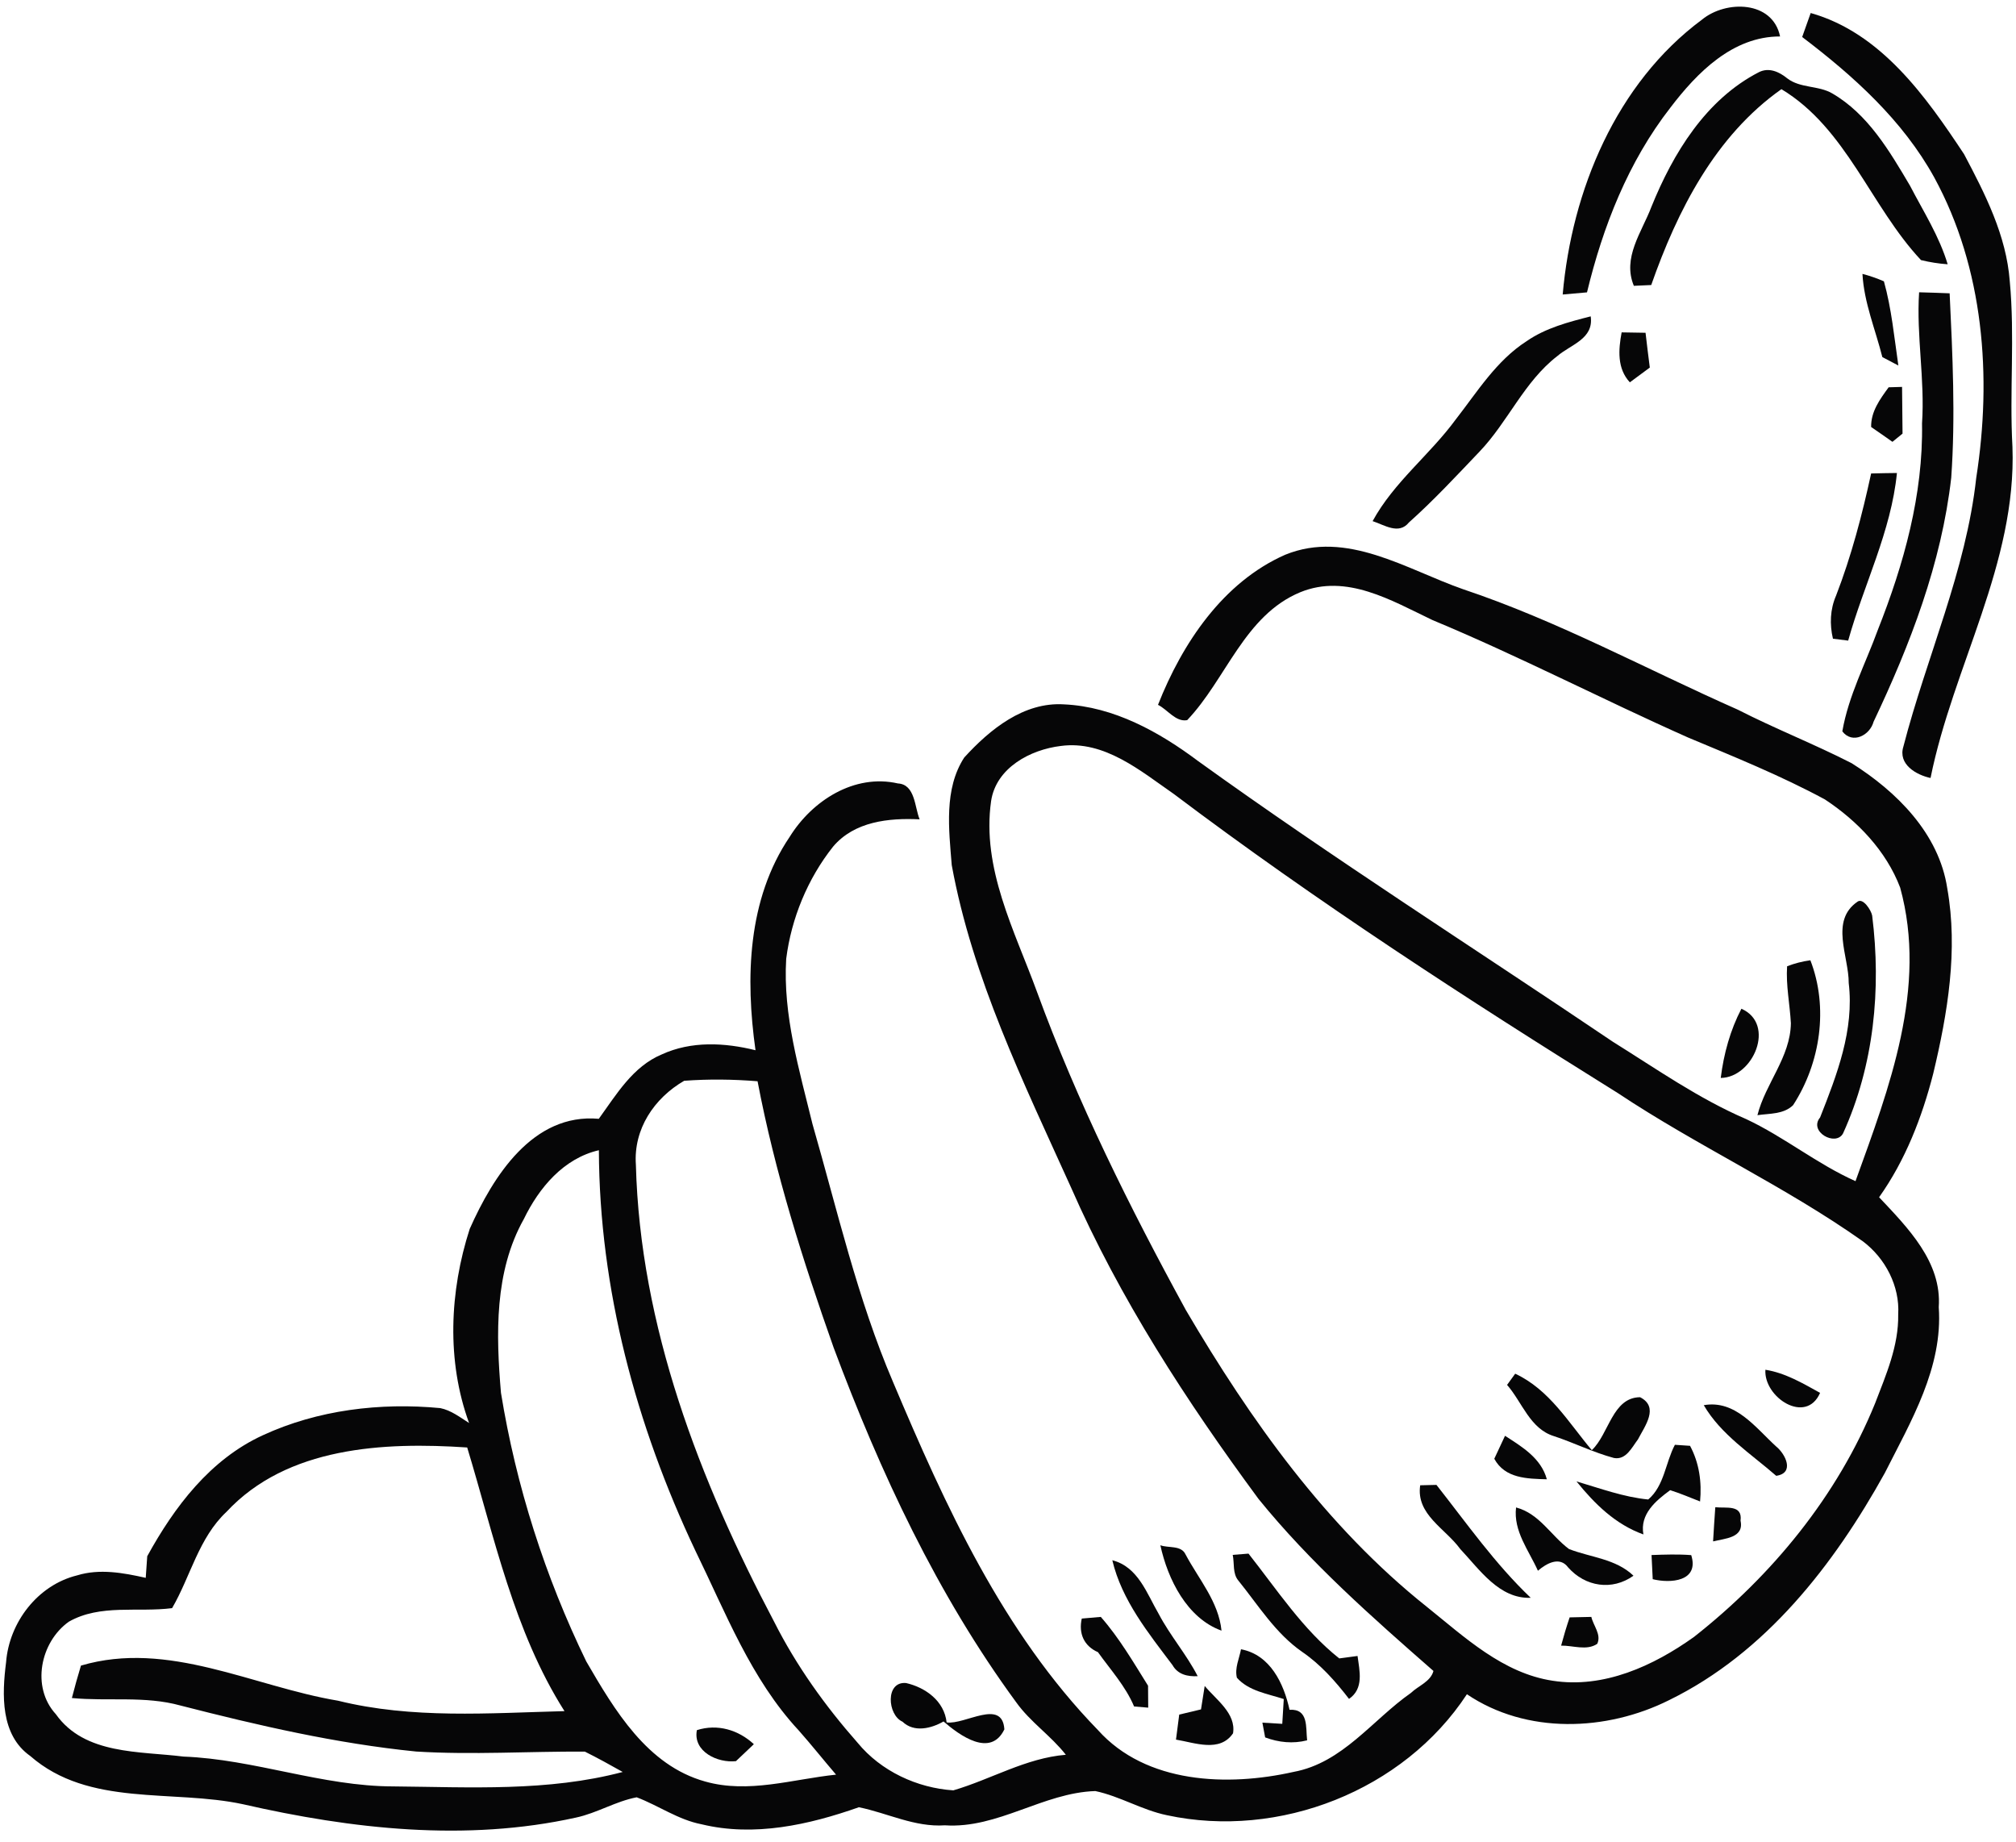 <?xml version="1.0" encoding="UTF-8"?><svg xmlns="http://www.w3.org/2000/svg" xmlns:xlink="http://www.w3.org/1999/xlink" height="233.4" preserveAspectRatio="xMidYMid meet" version="1.0" viewBox="0.2 12.4 255.5 233.4" width="255.5" zoomAndPan="magnify"><g fill="#060607" id="change1_1"><path d="M 215.90 14.89 C 218.94 12.39 224.86 12.46 225.80 17.02 C 219.79 17.01 215.28 21.60 211.89 26.05 C 206.56 32.90 203.35 41.09 201.33 49.45 C 200.30 49.54 199.27 49.63 198.25 49.72 C 199.40 36.55 205.02 22.96 215.90 14.89 Z"/><path d="M 229.68 14.05 C 238.58 16.56 244.27 24.61 249.12 31.94 C 251.79 36.98 254.48 42.25 254.91 48.04 C 255.57 55.02 254.86 62.03 255.25 69.03 C 255.79 83.80 247.72 96.85 244.87 110.99 C 243.04 110.60 240.72 109.25 241.43 107.00 C 244.37 95.63 249.37 84.73 250.66 72.96 C 252.67 60.14 251.63 46.41 245.33 34.87 C 241.33 27.63 235.11 22.03 228.60 17.09 C 228.96 16.08 229.32 15.07 229.68 14.05 Z"/><path d="M 209.49 38.62 C 212.24 31.82 216.39 25.01 223.11 21.55 C 224.39 20.90 225.69 21.50 226.71 22.33 C 228.36 23.60 230.64 23.21 232.40 24.23 C 236.94 26.86 239.67 31.54 242.26 35.92 C 243.96 39.19 245.98 42.34 247.04 45.89 C 245.89 45.81 244.77 45.63 243.66 45.36 C 237.28 38.56 234.24 28.68 225.97 23.70 C 217.59 29.61 212.78 39.08 209.47 48.52 C 208.92 48.54 207.82 48.59 207.27 48.62 C 205.78 45.05 208.27 41.83 209.49 38.62 Z"/><path d="M 236.24 47.11 C 237.17 47.35 238.08 47.67 238.96 48.05 C 239.93 51.52 240.27 55.16 240.79 58.72 C 240.11 58.37 239.43 58.01 238.76 57.65 C 237.88 54.15 236.44 50.76 236.24 47.11 Z"/><path d="M 243.42 49.44 C 244.71 49.48 246.00 49.51 247.29 49.57 C 247.66 57.36 248.04 65.17 247.49 72.95 C 246.26 83.78 242.29 94.08 237.65 103.86 C 237.19 105.58 234.97 106.75 233.69 105.08 C 234.47 100.57 236.64 96.48 238.19 92.22 C 241.49 83.89 243.95 75.08 243.79 66.05 C 244.17 60.50 243.06 54.98 243.42 49.44 Z"/><path d="M 193.67 55.64 C 196.09 53.96 198.98 53.21 201.80 52.49 C 202.21 55.36 199.29 56.04 197.56 57.53 C 193.37 60.76 191.32 65.85 187.72 69.62 C 184.80 72.68 181.92 75.79 178.76 78.61 C 177.47 80.21 175.64 78.91 174.16 78.44 C 176.85 73.50 181.40 70.05 184.69 65.56 C 187.43 62.05 189.84 58.10 193.67 55.64 Z"/><path d="M 205.72 54.52 C 206.73 54.53 207.74 54.55 208.75 54.57 C 208.91 56.04 209.11 57.51 209.29 58.98 C 208.44 59.60 207.60 60.23 206.76 60.85 C 205.13 59.09 205.31 56.72 205.72 54.52 Z"/><path d="M 239.56 61.48 C 239.98 61.47 240.83 61.44 241.26 61.43 C 241.27 63.41 241.29 65.38 241.32 67.35 C 241.00 67.61 240.36 68.13 240.04 68.39 C 239.14 67.75 238.24 67.13 237.34 66.51 C 237.31 64.54 238.46 62.99 239.56 61.48 Z"/><path d="M 237.34 72.40 C 238.43 72.37 239.52 72.35 240.61 72.34 C 239.88 79.73 236.41 86.49 234.43 93.58 C 233.95 93.52 232.98 93.40 232.50 93.34 C 232.07 91.51 232.14 89.61 232.90 87.87 C 234.84 82.85 236.20 77.65 237.34 72.40 Z"/><path d="M 163.08 82.70 C 170.89 79.52 178.44 84.56 185.63 87.07 C 197.68 91.10 208.85 97.21 220.44 102.33 C 225.17 104.75 230.13 106.69 234.86 109.11 C 240.57 112.70 245.94 118.02 246.99 124.98 C 248.38 132.80 247.04 140.80 245.21 148.45 C 243.79 153.99 241.68 159.43 238.35 164.12 C 241.97 167.97 246.31 172.31 245.91 178.05 C 246.45 185.70 242.39 192.50 239.07 199.07 C 232.61 210.72 223.96 221.86 211.75 227.84 C 203.80 231.82 193.66 232.20 186.11 227.10 C 178.09 239.33 162.29 245.49 148.09 242.43 C 144.94 241.78 142.15 240.03 139.02 239.37 C 132.39 239.58 126.67 244.16 119.95 243.71 C 116.13 243.97 112.69 242.16 109.05 241.42 C 102.72 243.65 95.79 245.20 89.12 243.58 C 86.15 243.01 83.67 241.21 80.89 240.16 C 78.22 240.67 75.86 242.16 73.20 242.73 C 59.25 245.82 44.78 244.19 31.00 241.04 C 22.05 239.11 11.48 241.43 4.04 234.93 C 0.24 232.26 0.45 227.14 0.97 223.05 C 1.36 218.00 4.97 213.27 9.96 212.04 C 12.82 211.16 15.82 211.71 18.67 212.35 C 18.72 211.66 18.81 210.30 18.86 209.61 C 22.30 203.35 26.82 197.36 33.49 194.29 C 40.48 191.06 48.38 190.12 56.00 190.84 C 57.37 191.12 58.50 192.00 59.65 192.73 C 56.77 184.86 57.18 176.02 59.73 168.13 C 62.68 161.50 67.71 153.43 76.09 154.18 C 78.32 151.10 80.40 147.55 84.07 146.02 C 87.81 144.30 92.04 144.52 95.95 145.49 C 94.66 136.34 94.93 126.36 100.28 118.45 C 103.12 113.87 108.46 110.42 114.00 111.68 C 116.20 111.81 116.11 114.69 116.75 116.23 C 112.84 116.04 108.48 116.49 105.78 119.69 C 102.56 123.75 100.49 128.77 99.84 133.91 C 99.41 141.04 101.50 147.98 103.17 154.84 C 106.33 165.80 108.87 176.99 113.37 187.51 C 120.01 203.24 127.29 219.24 139.34 231.63 C 145.45 238.46 155.80 238.82 164.15 236.94 C 170.37 235.79 174.12 230.36 179.02 226.93 C 179.96 226.02 181.51 225.51 181.87 224.15 C 174.08 217.33 166.25 210.43 159.70 202.35 C 150.57 189.97 142.11 176.97 135.92 162.84 C 129.95 149.63 123.45 136.40 120.82 122.03 C 120.46 117.52 119.81 112.39 122.40 108.40 C 125.64 104.84 129.95 101.33 135.06 101.66 C 141.35 101.95 147.10 105.14 152.05 108.85 C 169.21 121.21 187.07 132.58 204.60 144.41 C 210.12 147.85 215.49 151.63 221.49 154.21 C 226.32 156.47 230.49 159.91 235.36 162.08 C 239.63 150.27 244.51 137.56 241.02 124.88 C 239.25 120.22 235.59 116.41 231.47 113.70 C 225.89 110.69 220.00 108.31 214.16 105.87 C 203.29 101.04 192.72 95.54 181.73 90.97 C 176.57 88.51 170.85 85.05 164.99 87.45 C 157.90 90.39 155.61 98.46 150.66 103.66 C 149.20 103.93 148.17 102.31 146.96 101.72 C 150.03 93.93 155.19 86.18 163.08 82.70 M 134.65 106.93 C 130.79 107.39 126.45 109.69 125.81 113.90 C 124.59 122.44 128.78 130.32 131.62 138.08 C 136.73 152.05 143.37 165.39 150.50 178.43 C 158.69 192.37 168.28 205.87 181.03 216.02 C 185.83 219.87 190.65 224.43 196.98 225.39 C 203.46 226.40 209.75 223.51 214.90 219.83 C 224.80 212.04 233.07 201.97 237.84 190.24 C 239.23 186.62 240.84 182.94 240.77 178.98 C 240.99 175.39 239.14 171.85 236.30 169.71 C 226.40 162.71 215.32 157.63 205.24 150.92 C 186.04 138.96 167.04 126.64 148.97 113.02 C 144.74 110.09 140.17 106.19 134.65 106.93 M 80.79 160.00 C 81.32 180.45 88.86 200.02 98.31 217.91 C 101.12 223.48 104.78 228.59 108.90 233.26 C 111.85 236.85 116.43 238.98 121.02 239.28 C 125.81 237.88 130.20 235.19 135.28 234.77 C 133.39 232.35 130.77 230.62 128.99 228.12 C 118.96 214.45 111.76 198.99 105.85 183.17 C 101.95 172.14 98.40 160.94 96.21 149.42 C 93.12 149.17 90.01 149.13 86.91 149.36 C 83.11 151.56 80.47 155.48 80.79 160.00 M 66.59 166.88 C 62.84 173.56 63.06 181.50 63.69 188.90 C 65.60 200.69 69.28 212.20 74.50 222.94 C 78.08 229.10 82.22 236.12 89.57 238.16 C 95.07 239.72 100.67 237.86 106.16 237.29 C 104.57 235.44 103.05 233.52 101.43 231.69 C 95.37 225.18 92.16 216.74 88.31 208.87 C 80.82 193.03 76.16 175.75 76.10 158.16 C 71.63 159.19 68.51 162.92 66.59 166.88 M 28.90 203.99 C 25.37 207.30 24.34 212.20 22.01 216.19 C 17.66 216.75 12.91 215.64 8.92 217.91 C 5.30 220.49 4.13 226.21 7.28 229.63 C 10.93 234.79 17.88 234.30 23.45 235.00 C 32.44 235.34 41.01 238.77 50.05 238.78 C 59.74 238.87 69.66 239.46 79.12 236.95 C 77.54 236.06 75.95 235.18 74.32 234.37 C 67.19 234.33 60.06 234.80 52.94 234.36 C 42.83 233.35 32.90 231.05 23.07 228.53 C 18.57 227.28 13.89 228.02 9.31 227.58 C 9.66 226.20 10.05 224.83 10.46 223.47 C 21.53 220.20 32.27 226.12 43.04 227.92 C 52.45 230.25 62.16 229.49 71.74 229.24 C 65.32 219.13 62.85 207.16 59.41 195.83 C 48.86 195.12 36.59 195.72 28.90 203.99 Z"/><path d="M 235.62 126.66 C 236.31 126.15 237.34 127.73 237.47 128.42 C 238.64 137.75 237.70 147.41 233.78 156.03 C 232.85 157.74 229.38 155.81 230.87 154.01 C 233.01 148.59 235.21 142.93 234.50 136.98 C 234.52 133.58 232.08 129.08 235.62 126.66 Z"/><path d="M 226.69 134.85 C 227.64 134.48 228.62 134.23 229.64 134.09 C 231.96 140.07 230.92 147.11 227.45 152.45 C 226.24 153.63 224.47 153.49 222.93 153.72 C 223.95 149.69 227.11 146.37 227.17 142.07 C 227.04 139.66 226.53 137.27 226.69 134.85 Z"/><path d="M 218.28 149.00 C 218.66 145.95 219.48 142.95 220.90 140.23 C 225.30 142.18 222.40 148.96 218.28 149.00 Z"/><path d="M 192.23 186.48 C 196.58 188.51 198.98 192.66 201.94 196.17 C 204.12 194.12 204.54 189.49 208.06 189.46 C 210.51 190.72 208.67 193.10 207.79 194.80 C 207.02 195.82 206.28 197.45 204.74 197.16 C 202.14 196.46 199.71 195.24 197.16 194.40 C 194.09 193.46 193.14 190.12 191.20 187.90 C 191.46 187.55 191.97 186.83 192.23 186.48 Z"/><path d="M 223.94 185.98 C 226.46 186.38 228.67 187.69 230.87 188.91 C 229.09 192.99 223.71 189.48 223.94 185.98 Z"/><path d="M 216.13 190.47 C 220.14 189.76 222.69 193.32 225.29 195.69 C 226.50 196.67 227.68 199.08 225.31 199.42 C 222.11 196.63 218.29 194.19 216.13 190.47 Z"/><path d="M 190.94 194.35 C 193.10 195.74 195.52 197.19 196.24 199.86 C 193.74 199.79 190.93 199.76 189.58 197.26 C 190.03 196.29 190.49 195.32 190.94 194.35 Z"/><path d="M 212.47 195.49 C 212.95 195.52 213.91 195.59 214.39 195.62 C 215.56 197.80 215.89 200.23 215.66 202.67 C 214.40 202.18 213.15 201.64 211.87 201.24 C 210.03 202.59 208.01 204.28 208.48 206.85 C 204.94 205.58 202.31 202.99 200.00 200.13 C 202.99 201.01 205.98 202.12 209.09 202.42 C 211.13 200.69 211.27 197.76 212.47 195.49 Z"/><path d="M 180.19 200.62 C 180.71 200.61 181.74 200.58 182.25 200.57 C 186.09 205.45 189.69 210.59 194.20 214.88 C 190.20 215.03 187.72 211.30 185.26 208.69 C 183.38 206.09 179.64 204.33 180.19 200.62 Z"/><path d="M 217.59 203.40 C 218.94 203.56 221.07 203.02 220.79 205.11 C 221.27 207.31 218.75 207.36 217.31 207.73 C 217.39 206.28 217.49 204.84 217.59 203.40 Z"/><path d="M 192.34 203.43 C 195.30 204.21 196.75 206.99 199.05 208.70 C 201.80 209.77 204.98 209.93 207.22 212.08 C 204.51 214.02 201.11 213.47 198.95 211.04 C 197.87 209.56 196.18 210.53 195.11 211.45 C 193.95 208.86 191.98 206.43 192.34 203.43 Z"/><path d="M 147.26 208.22 C 148.28 208.60 149.90 208.19 150.45 209.38 C 152.12 212.52 154.64 215.37 155.01 219.04 C 150.64 217.47 148.19 212.52 147.26 208.22 Z"/><path d="M 156.43 209.44 C 156.93 209.40 157.93 209.32 158.43 209.28 C 162.05 213.86 165.32 218.90 169.93 222.56 C 170.51 222.49 171.67 222.33 172.25 222.25 C 172.51 224.17 173.07 226.38 171.17 227.69 C 169.45 225.46 167.57 223.33 165.23 221.73 C 161.85 219.39 159.68 215.83 157.14 212.69 C 156.39 211.79 156.66 210.51 156.43 209.44 Z"/><path d="M 209.51 209.46 C 211.18 209.40 212.86 209.34 214.54 209.47 C 215.59 212.84 211.87 213.07 209.66 212.52 C 209.61 211.49 209.56 210.47 209.51 209.46 Z"/><path d="M 141.17 210.12 C 144.45 210.96 145.54 214.34 147.06 216.94 C 148.50 219.68 150.57 222.05 151.99 224.81 C 150.71 224.88 149.47 224.60 148.80 223.41 C 145.73 219.33 142.37 215.19 141.17 210.12 Z"/><path d="M 137.30 217.51 C 137.90 217.46 139.11 217.35 139.71 217.30 C 142.05 219.96 143.83 223.03 145.70 226.02 C 145.71 226.72 145.72 228.11 145.72 228.80 C 145.27 228.76 144.38 228.69 143.93 228.65 C 142.85 226.08 140.95 224.01 139.35 221.77 C 137.56 220.98 136.88 219.38 137.30 217.51 Z"/><path d="M 199.13 217.36 C 199.82 217.35 201.19 217.31 201.88 217.30 C 202.13 218.42 203.18 219.53 202.63 220.71 C 201.30 221.62 199.54 220.91 198.05 220.94 C 198.37 219.74 198.73 218.54 199.13 217.36 Z"/><path d="M 157.48 221.40 C 161.18 222.10 162.90 225.72 163.63 229.07 C 166.07 228.93 165.67 231.29 165.86 232.94 C 164.07 233.40 162.25 233.21 160.54 232.57 C 160.45 232.10 160.27 231.16 160.19 230.70 C 160.82 230.73 162.08 230.81 162.71 230.85 C 162.76 230.06 162.85 228.49 162.90 227.71 C 160.85 227.03 158.47 226.71 156.96 225.01 C 156.66 223.79 157.26 222.58 157.48 221.40 Z"/><path d="M 114.58 230.58 C 112.66 229.73 112.38 225.44 115.03 225.68 C 117.49 226.24 119.88 227.96 120.17 230.67 C 122.49 231.00 127.23 227.59 127.49 231.55 C 125.74 235.18 121.81 232.31 119.78 230.55 C 118.22 231.45 116.03 231.98 114.58 230.58 Z"/><path d="M 152.88 226.05 C 154.33 227.80 156.88 229.53 156.47 232.05 C 154.79 234.52 151.62 233.24 149.24 232.85 C 149.37 231.79 149.51 230.73 149.65 229.68 C 150.34 229.52 151.72 229.18 152.41 229.02 C 152.53 228.27 152.76 226.79 152.88 226.05 Z"/><path d="M 88.52 231.65 C 91.12 230.82 93.78 231.61 95.74 233.43 C 94.99 234.14 94.23 234.86 93.47 235.58 C 91.17 235.84 88.00 234.38 88.52 231.65 Z"/></g></svg>